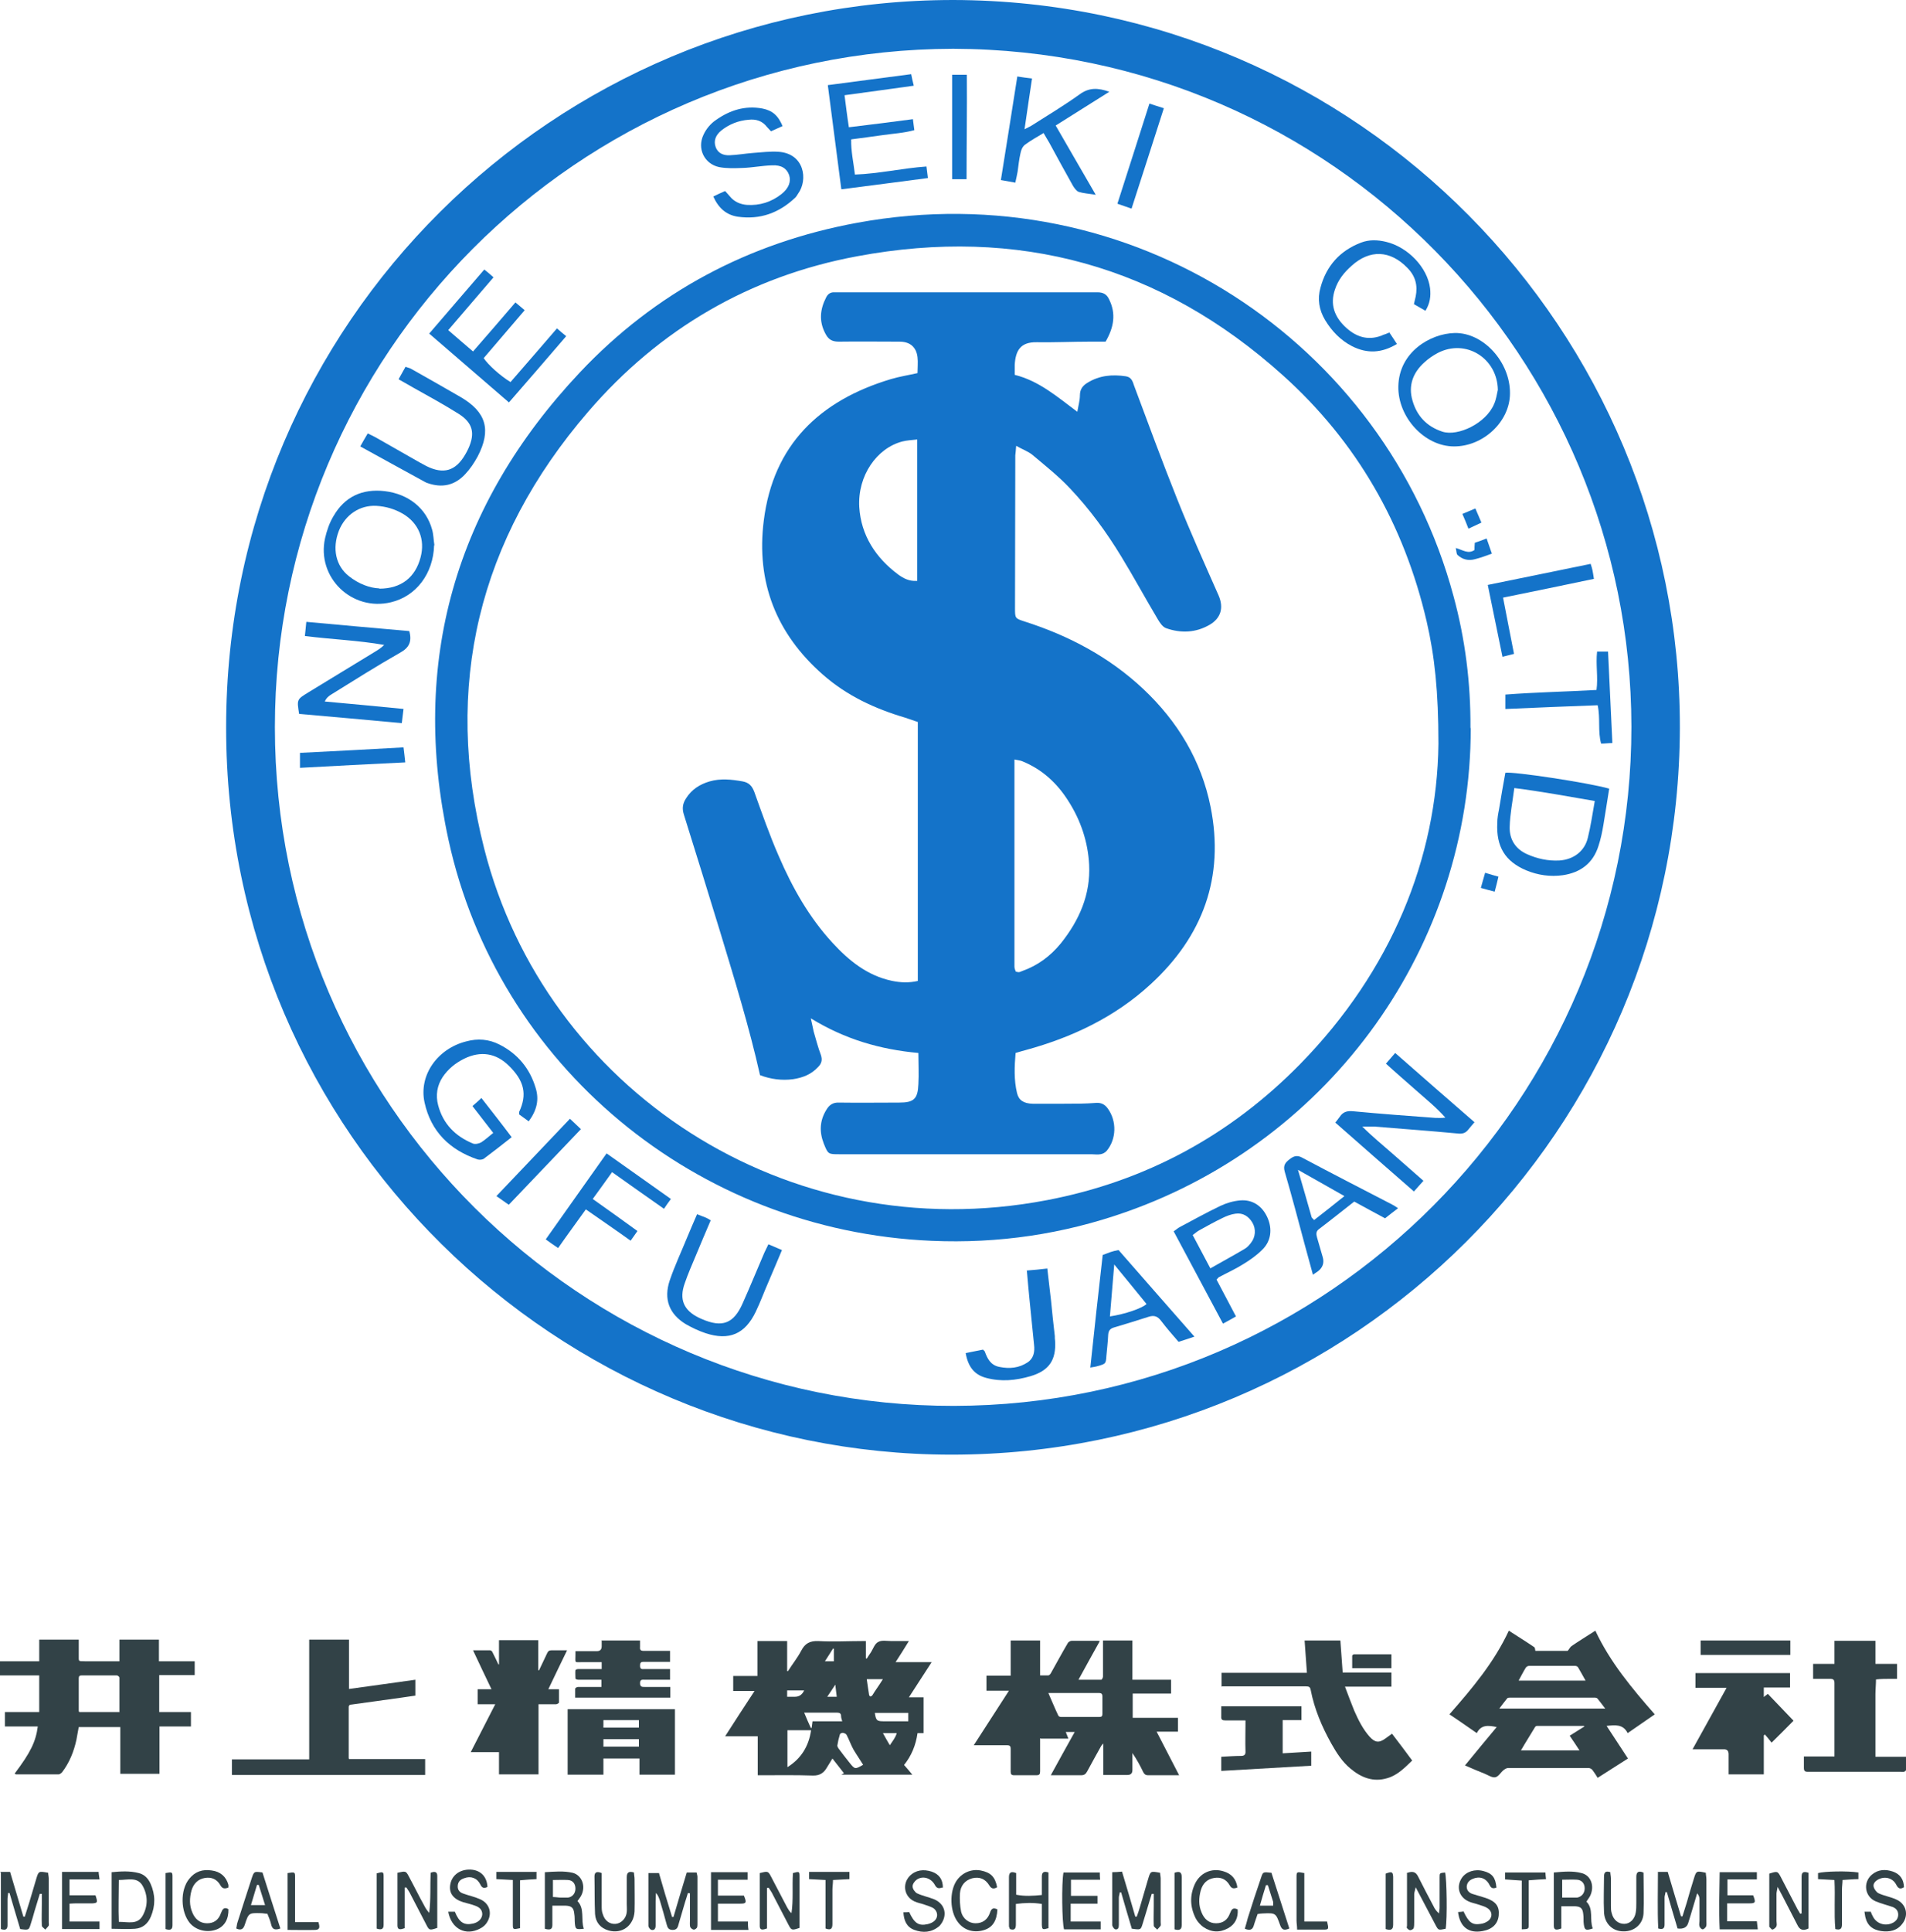 <?xml version="1.0" encoding="UTF-8"?><svg id="_レイヤー_2" xmlns="http://www.w3.org/2000/svg" viewBox="0 0 66.08 66.94"><defs><style>.cls-1{fill:#324247;}.cls-2{fill:#1473c9;}</style></defs><g id="_レイヤー_1-2"><path class="cls-2" d="m33.05,0c14.07.03,25.21,11.49,25.19,25.22-.03,13.93-11.32,25.19-25.25,25.19-13.61,0-25.16-11.05-25.15-25.21C7.84,11.17,19.23,0,33.05,0Zm0,1.69c-13.07.03-23.52,10.62-23.52,23.51,0,13.04,10.63,23.54,23.54,23.52,13.03-.02,23.5-10.67,23.49-23.54-.01-12.69-10.3-23.45-23.51-23.49Z"/><path class="cls-2" d="m50.99,25.23c0,7.53-4.81,14.26-11.95,16.77-2.18.77-4.43,1.1-6.74,1-8.19-.35-15.05-6.1-16.75-13.89-1.34-6.16.23-11.61,4.55-16.2,2.62-2.78,5.86-4.5,9.62-5.19,9.55-1.75,18.31,4.16,20.67,12.93.41,1.5.6,3.03.59,4.58Zm-1.12.54c0-1.8-.13-3.03-.41-4.24-.78-3.35-2.42-6.22-4.98-8.52-4.23-3.81-9.19-5.17-14.76-4.13-3.72.69-6.86,2.52-9.33,5.39-3.8,4.41-5.04,9.51-3.6,15.15,2.11,8.29,10.46,13.9,19.51,12.17,3.41-.65,6.35-2.24,8.78-4.72,3.16-3.23,4.74-7.13,4.79-11.09Z"/><path class="cls-2" d="m13.99,24.57c-.02.18-.04.32-.06.49-1.21-.11-2.39-.22-3.56-.32-.08-.5-.08-.5.31-.74.78-.47,1.55-.95,2.33-1.42.1-.06.21-.13.31-.23-.9-.16-1.81-.19-2.75-.31.02-.16.03-.31.05-.49,1.22.11,2.4.22,3.57.32.1.37-.01.58-.32.75-.81.46-1.6.96-2.39,1.45-.08.05-.16.11-.22.24.91.08,1.81.17,2.75.26Z"/><path class="cls-2" d="m46.29,38.91c.06-.08.11-.14.16-.21.11-.17.26-.21.46-.19.95.09,1.9.16,2.85.23.11,0,.22.01.35-.01-.31-.35-.66-.63-1.01-.94-.35-.31-.7-.61-1.05-.93.11-.13.21-.24.32-.37.92.81,1.83,1.6,2.75,2.4-.08.1-.15.17-.21.25-.1.13-.21.16-.38.14-.96-.09-1.92-.16-2.89-.24-.11,0-.22,0-.41,0,.36.36.72.65,1.06.95.35.31.7.61,1.06.93-.12.13-.21.24-.33.37-.93-.81-1.83-1.6-2.74-2.4Z"/><path class="cls-2" d="m55.79,27.33c-.07.43-.13.84-.2,1.25-.04.24-.09.49-.17.73-.19.61-.63.93-1.24,1.02-.43.06-.86,0-1.27-.17-.73-.31-1.04-.82-1-1.64,0-.16.03-.32.06-.47.07-.42.14-.85.22-1.27.26-.05,2.86.34,3.6.55Zm-.49.43c-.94-.16-1.84-.33-2.8-.45-.06.47-.15.91-.16,1.35-.01.43.2.76.6.94.36.16.73.24,1.12.22.49-.03.88-.32.99-.79.1-.4.16-.82.24-1.27Z"/><path class="cls-2" d="m17.75,39.4c-.34.27-.65.51-.97.75-.05.04-.15.05-.22.03-.97-.33-1.62-.97-1.84-1.97-.21-.95.45-1.87,1.44-2.12.4-.11.79-.08,1.16.11.63.32,1.05.83,1.25,1.5.13.41.04.78-.24,1.16-.12-.09-.23-.17-.33-.24,0-.05,0-.07,0-.09.28-.6.18-1.07-.35-1.59-.45-.45-.99-.53-1.56-.25-.3.15-.55.35-.74.63-.2.3-.25.64-.16.98.17.65.6,1.08,1.21,1.33.08.03.2,0,.28-.04.14-.09.27-.21.42-.33-.24-.31-.47-.61-.72-.93.1-.09.19-.16.31-.28.35.45.69.88,1.05,1.36Z"/><path class="cls-2" d="m50.41,15.47c-1.02,0-1.95-1.01-1.93-2.08.02-1.19,1.11-1.83,1.95-1.85,1-.02,1.93,1.01,1.92,2.09,0,.98-.93,1.85-1.95,1.84Zm1.52-1.96c-.02-1.1-1.11-1.78-2.08-1.28-.17.09-.33.2-.47.33-.4.36-.56.81-.41,1.32.15.53.49.9,1.04,1.08.54.17,1.51-.29,1.79-.96.07-.15.09-.32.13-.49Z"/><path class="cls-2" d="m17.65,13.95c-.93-.8-1.83-1.58-2.77-2.39.64-.74,1.26-1.47,1.91-2.22.11.09.2.16.32.27-.52.61-1.03,1.2-1.57,1.83.28.24.55.48.86.74.5-.57.98-1.13,1.47-1.7.11.09.2.17.32.27-.49.57-.96,1.12-1.42,1.66.14.22.58.62.93.83.53-.61,1.06-1.22,1.61-1.86.11.1.2.17.32.27-.66.77-1.3,1.51-1.98,2.29Z"/><path class="cls-2" d="m15.05,18.9c-.03.98-.62,1.76-1.49,1.97-1.36.33-2.59-.86-2.29-2.22.06-.26.15-.53.29-.76.39-.68,1-.96,1.78-.87.83.1,1.44.6,1.64,1.33.05.17.05.36.08.54Zm-1.9,1.5c.77,0,1.25-.4,1.43-1.08.17-.63-.07-1.2-.62-1.52-.28-.16-.58-.25-.91-.27-.58-.03-1.08.31-1.3.86-.24.62-.11,1.22.35,1.58.34.27.73.41,1.05.42Z"/><path class="cls-2" d="m29.17,6.57c-.16-1.22-.31-2.4-.47-3.62.97-.13,1.92-.25,2.89-.38.03.14.05.25.09.4-.8.11-1.58.22-2.4.33.05.38.09.73.15,1.11.75-.09,1.47-.18,2.22-.28.02.14.03.25.05.38-.36.1-.73.12-1.08.17-.36.05-.72.1-1.11.15-.01.41.08.79.13,1.22.83-.03,1.64-.22,2.48-.28.02.14.03.25.05.4-1,.13-1.97.26-3,.39Z"/><path class="cls-2" d="m27.13,4.37c-.14.06-.26.12-.4.18-.05-.06-.1-.1-.14-.15-.16-.21-.38-.28-.64-.25-.35.03-.66.15-.94.37-.21.17-.27.37-.2.57.08.23.28.3.49.29.27-.01.54-.06.81-.08.29-.02.59-.06.88-.04.9.06,1.03.97.68,1.45-.03.05-.06.1-.1.14-.56.53-1.22.77-1.99.66-.4-.06-.67-.3-.85-.7.14-.07.27-.13.41-.19.06.07.11.12.16.18.15.19.36.28.59.3.45.03.86-.1,1.21-.38.25-.2.33-.43.26-.65-.08-.23-.27-.36-.6-.34-.34.01-.68.08-1.02.09-.27.01-.55.02-.81-.03-.51-.11-.77-.64-.54-1.12.09-.2.25-.39.43-.51.48-.34,1.01-.51,1.61-.4.35.07.55.24.71.63Z"/><path class="cls-2" d="m37.99,6.75c-.25-.04-.43-.05-.59-.1-.08-.03-.15-.13-.2-.21-.28-.5-.55-.99-.82-1.49-.06-.11-.13-.21-.2-.34-.23.14-.45.26-.65.41-.08.06-.13.18-.15.29-.05.21-.07.43-.1.64-.02.12-.05.24-.08.38-.17-.03-.31-.06-.5-.09.19-1.19.38-2.37.57-3.59.18.03.33.05.51.07-.09.59-.17,1.15-.26,1.76.13-.07.21-.1.28-.15.55-.35,1.1-.68,1.63-1.06.33-.24.63-.23,1.03-.09-.63.4-1.23.77-1.86,1.17.47.81.91,1.58,1.4,2.42Z"/><path class="cls-2" d="m42.18,44.35c.22.41.43.82.67,1.27-.14.08-.28.16-.45.25-.57-1.07-1.14-2.13-1.71-3.2.08-.05.13-.1.2-.14.47-.25.94-.51,1.42-.74.21-.1.45-.17.68-.19.43-.04.77.19.95.59.18.4.13.83-.19,1.13-.19.19-.42.35-.65.49-.27.17-.56.3-.84.45-.02.01-.03.03-.08.08Zm-.21-.4c.42-.24.81-.45,1.18-.67.09-.05.16-.13.22-.21.16-.2.18-.48.05-.7-.13-.22-.33-.35-.59-.31-.15.02-.31.08-.45.15-.27.13-.54.28-.81.43-.07.04-.14.1-.22.16.2.38.39.74.61,1.15Z"/><path class="cls-2" d="m13.82,13.14c.09-.16.16-.29.24-.43.07.03.14.04.19.07.57.32,1.15.65,1.72.98.89.52,1.07,1.14.59,2.06-.12.22-.26.43-.43.61-.36.39-.8.49-1.31.31-.03-.01-.06-.02-.09-.04-.74-.4-1.47-.81-2.24-1.23.09-.16.17-.3.26-.45.1.05.19.09.28.14.5.29,1.01.57,1.51.86.08.04.16.09.24.13.6.3,1.02.17,1.35-.4.04-.07.08-.14.11-.21.24-.53.15-.89-.34-1.2-.51-.32-1.04-.61-1.56-.9-.16-.09-.31-.18-.51-.29Z"/><path class="cls-2" d="m24.17,42.08c.12.05.22.08.31.12.05.02.09.05.16.09-.18.42-.35.82-.52,1.23-.13.31-.27.63-.38.95-.2.56-.04.94.5,1.2.03.01.06.03.09.04.71.31,1.11.16,1.42-.55.26-.58.5-1.17.75-1.75.04-.09.09-.18.14-.29.16.07.3.13.47.2-.16.39-.32.75-.47,1.11-.15.34-.28.7-.44,1.03-.37.77-.92,1.01-1.74.74-.24-.08-.47-.19-.68-.31-.58-.35-.78-.87-.56-1.52.17-.5.4-.99.6-1.48.11-.27.23-.54.35-.82Z"/><path class="cls-2" d="m45.52,44.18c-.1-.36-.18-.67-.27-.99-.23-.86-.46-1.73-.71-2.59-.06-.21.02-.31.16-.42.15-.12.27-.16.45-.06,1.03.55,2.07,1.08,3.11,1.62.06.03.12.07.21.13-.16.12-.3.23-.45.35-.36-.19-.7-.38-1.07-.58-.41.32-.82.65-1.23.96-.1.08-.09.17-.06.28.07.23.13.46.2.69q.08.29-.16.48s-.09.06-.19.13Zm1.09-2.73c-.57-.32-1.07-.61-1.61-.91.17.58.32,1.1.47,1.63,0,.03.04.05.09.11.34-.26.67-.53,1.05-.83Z"/><path class="cls-2" d="m37.8,47.4c.14-1.32.28-2.61.43-3.91.11-.04.19-.07.27-.1.09-.03.17-.05.28-.07.86.99,1.73,1.97,2.63,3-.2.07-.36.12-.55.18-.2-.23-.41-.47-.6-.72-.12-.16-.24-.21-.43-.15-.4.13-.8.25-1.2.37-.14.04-.2.11-.21.26-.01.24-.04.47-.06.71-.02.29-.02.29-.3.37-.06.02-.13.03-.25.05Zm.68-1.78c.53-.08,1.11-.28,1.27-.43-.37-.45-.73-.9-1.12-1.37-.05.62-.1,1.19-.15,1.8Z"/><path class="cls-2" d="m48.16,11.51c.09.13.17.26.27.41-.53.32-1.03.34-1.55.08-.41-.21-.71-.53-.94-.91-.21-.35-.27-.73-.16-1.12.2-.75.67-1.28,1.4-1.56.28-.11.58-.1.87-.03.76.18,1.44.89,1.53,1.61.03.27,0,.52-.16.78-.14-.08-.26-.15-.4-.23.02-.09.04-.18.06-.26.08-.39-.01-.72-.29-1-.59-.61-1.3-.64-1.93-.07-.26.23-.47.49-.58.83-.17.5-.02.92.34,1.27.36.35.78.51,1.28.32.04-.02.08-.04.13-.05.04-.02.08-.03.15-.06Z"/><path class="cls-2" d="m35.59,44.03c.26-.02.47-.04.72-.07.04.38.09.75.13,1.12.04.41.08.81.13,1.22,0,.06,0,.11.01.17.04.66-.21,1.03-.85,1.22-.51.15-1.02.2-1.54.06-.42-.11-.63-.4-.71-.86.21-.04.41-.08.6-.12.03.03.05.05.06.06.09.25.2.48.51.54.35.07.68.04.98-.16.21-.14.25-.37.22-.61-.05-.53-.11-1.06-.16-1.59-.03-.31-.06-.63-.09-.99Z"/><path class="cls-2" d="m21.87,43c-.53-.38-1.03-.72-1.56-1.09-.32.45-.64.88-.96,1.34-.15-.1-.28-.19-.43-.3.71-1,1.4-1.98,2.11-2.98.75.53,1.48,1.05,2.23,1.58-.09.12-.16.22-.24.34-.6-.42-1.18-.83-1.8-1.27-.22.31-.43.6-.67.93.52.37,1.03.73,1.55,1.11-.08.12-.15.21-.24.34Z"/><path class="cls-2" d="m55.37,22.58h.38c.05,1.05.1,2.1.15,3.17-.14,0-.25.02-.39.02-.12-.43-.02-.87-.12-1.33-1.06.04-2.12.08-3.2.13v-.5c1.04-.08,2.09-.1,3.16-.16.06-.44-.03-.87.02-1.33Z"/><path class="cls-2" d="m55.15,19.55c.03.1.05.15.06.21.02.09.03.18.05.3-1.04.22-2.07.43-3.15.65.13.66.25,1.3.38,1.95-.13.03-.24.06-.4.1-.17-.83-.34-1.65-.51-2.49,1.21-.25,2.37-.48,3.57-.73Z"/><path class="cls-2" d="m33.5,6.21h-.49v-3.62h.51c.01,1.2-.01,2.39-.01,3.62Z"/><path class="cls-2" d="m19.76,38.77c.13.13.24.22.38.36-.84.88-1.66,1.74-2.5,2.62-.08-.05-.14-.1-.2-.14-.07-.05-.13-.09-.23-.16.87-.92,1.71-1.79,2.55-2.68Z"/><path class="cls-2" d="m39.23,7.23c-.18-.06-.32-.11-.49-.17.37-1.16.74-2.3,1.11-3.47.17.06.32.1.5.16-.37,1.16-.74,2.3-1.12,3.48Z"/><path class="cls-2" d="m10.4,26.61v-.52c1.19-.06,2.38-.12,3.59-.19.02.17.04.32.06.52-1.23.06-2.42.12-3.66.19Z"/><path class="cls-2" d="m51.74,19.18c-.22.08-.41.15-.61.2-.22.06-.43.01-.6-.15-.04-.04-.03-.12-.06-.24.25.07.43.22.65.07,0-.06,0-.14.01-.25.12-.04.26-.09.41-.15.06.17.11.32.18.52Z"/><path class="cls-2" d="m51.5,30.25c.17.05.3.09.45.13-.04.18-.08.33-.13.52-.16-.04-.3-.08-.48-.13.05-.17.09-.33.15-.53Z"/><path class="cls-2" d="m50.91,18.32c-.07-.18-.13-.33-.21-.51.15-.06.28-.12.45-.19.07.16.13.3.21.49-.15.07-.28.13-.45.21Z"/><path class="cls-2" d="m31.82,34.01v-8.99c-.15-.05-.29-.1-.44-.15-1.05-.31-2.02-.76-2.85-1.49-1.62-1.42-2.32-3.21-2.05-5.34.33-2.63,1.94-4.16,4.4-4.9.3-.09.62-.14.93-.21,0-.19.02-.38,0-.55-.04-.35-.26-.54-.62-.54-.7,0-1.41-.01-2.11,0-.25,0-.37-.09-.47-.29-.22-.42-.18-.83.03-1.24.06-.12.15-.19.3-.18.08,0,.16,0,.24,0,2.39,0,4.78,0,7.16,0,.57,0,1.14,0,1.71,0,.2,0,.32.07.4.24.25.5.17.97-.12,1.47-.17,0-.36,0-.55,0-.61,0-1.23.03-1.84.02-.57-.01-.73.3-.76.78,0,.11,0,.22,0,.35.84.21,1.46.75,2.17,1.28.04-.23.09-.4.09-.57,0-.21.1-.34.27-.44.41-.25.85-.29,1.32-.22.2.03.24.18.29.33.49,1.31.97,2.62,1.49,3.92.45,1.13.95,2.24,1.44,3.35.18.42.08.78-.31,1.01-.48.28-1,.3-1.51.12-.12-.04-.22-.19-.29-.31-.43-.72-.83-1.46-1.27-2.18-.51-.84-1.09-1.63-1.76-2.34-.4-.43-.87-.8-1.32-1.18-.15-.12-.35-.19-.56-.31-.01.15-.02.24-.03.33,0,1.76-.01,3.53-.01,5.29,0,.36,0,.36.34.47,1.53.49,2.93,1.23,4.11,2.34,1.19,1.12,2.01,2.48,2.33,4.08.49,2.44-.27,4.49-2.08,6.15-1.24,1.14-2.72,1.84-4.33,2.28-.11.03-.22.06-.35.1-.04.47-.06.93.05,1.39.06.25.23.36.54.37.36,0,.73,0,1.09,0,.38,0,.75,0,1.12-.03.18-.01.3.06.4.2.31.43.3,1.05-.04,1.46-.05.06-.14.11-.22.12-.1.02-.2,0-.31,0-2.91,0-5.82,0-8.73,0-.4,0-.4,0-.55-.37-.16-.41-.14-.8.09-1.17.1-.17.23-.26.44-.25.69.01,1.39,0,2.08,0,.51,0,.65-.12.67-.64.02-.35,0-.7,0-1.08-1.32-.12-2.54-.47-3.73-1.2.05.21.07.33.1.46.08.27.15.55.25.81.06.18.02.3-.1.42-.24.26-.54.37-.87.42-.39.05-.77,0-1.14-.14-.38-1.69-.89-3.34-1.39-4.99-.41-1.35-.83-2.69-1.25-4.04-.07-.22-.04-.39.08-.57.19-.3.47-.48.81-.58.38-.11.76-.07,1.15,0,.21.04.32.15.4.36.27.75.53,1.5.85,2.23.47,1.09,1.05,2.12,1.86,3,.57.62,1.21,1.14,2.06,1.32.29.06.58.08.92,0Zm3.4-.34s.07.02.09.02c.04,0,.09-.02.13-.04.54-.19.98-.52,1.34-.96.64-.8,1.03-1.69.98-2.72-.04-.79-.29-1.54-.72-2.21-.39-.62-.91-1.1-1.6-1.38-.07-.03-.14-.03-.27-.06,0,2.42,0,4.8,0,7.18,0,.06.03.13.05.18Zm-3.42-13.54v-4.9c-.19.02-.36.03-.52.07-.88.23-1.55,1.18-1.49,2.27.06.98.57,1.76,1.35,2.34.18.13.38.24.65.22Z"/><path class="cls-1" d="m31.34,61.16c.1.11.19.22.29.34h-2.46s.05-.03.09-.05c-.13-.17-.26-.33-.4-.51-.07.11-.13.21-.19.31-.11.19-.25.29-.5.28-.59-.02-1.18-.01-1.77-.01-.04,0-.08,0-.13,0v-1.35h-1.13c.34-.53.67-1.04,1.02-1.57h-.74v-.52h.84v-1.21h1.03v1.04s.02,0,.03,0c.15-.24.33-.46.46-.71.13-.25.3-.34.59-.33.5.03,1.01,0,1.51,0,.04,0,.09,0,.14,0v.6s.02,0,.03.01c.04-.07.09-.14.13-.2.09-.13.14-.32.27-.38.12-.07.31-.03.46-.03.19,0,.38,0,.6,0-.15.25-.3.48-.46.73h1.25c-.27.41-.52.81-.79,1.22h.51v1.24h-.21c-.06.42-.21.79-.48,1.12Zm-4.04-1.2v1.28c.48-.3.74-.73.82-1.28h-.82Zm2.62,1.19c-.11-.18-.23-.35-.33-.52-.09-.16-.15-.34-.24-.51-.02-.04-.08-.06-.13-.07-.03,0-.09.02-.1.05-.04.13-.07.26-.09.39,0,.03.02.07.04.1.12.16.24.32.37.48.2.25.2.25.48.09,0,0,0,0,0,0Zm-1.76-1.5h1.04c-.02-.07-.04-.12-.04-.18,0-.1-.06-.12-.15-.12-.2,0-.4,0-.6,0-.17,0-.34,0-.53,0,.08.19.15.36.23.53,0,0,.02,0,.03,0,.01-.07.02-.14.03-.23Zm3.33,0v-.29h-1.16c.04.27.07.29.33.29.07,0,.13,0,.2,0,.21,0,.42,0,.64,0Zm-1.44-1.46c.03.19.05.37.08.54,0,.02.03.06.04.06.03,0,.06-.02.08-.05.05-.08.1-.16.15-.23.07-.1.14-.21.21-.32h-.56Zm-2.17.39h-.59v.22c.1,0,.18,0,.27,0q.22,0,.32-.22Zm2.97,1.9c.1-.15.2-.27.24-.42h-.48c.08.15.16.28.24.42Zm-1.95-3.35s-.02,0-.02,0c-.09.14-.18.29-.28.44h.31v-.43Zm.06,1.25c-.1.16-.19.28-.28.42h.33c-.02-.13-.03-.26-.05-.42Z"/><path class="cls-1" d="m36.06,60.24c0,.06,0,.11,0,.16,0,.33,0,.65,0,.98,0,.1-.02.14-.13.14-.26,0-.51,0-.77,0-.1,0-.12-.04-.12-.13,0-.26,0-.52,0-.78,0-.1-.03-.13-.13-.13-.33,0-.66,0-.99,0-.04,0-.09,0-.16,0,.41-.64.81-1.25,1.22-1.89h-.78v-.52h.84v-1.22h1.02v1.21c.11,0,.2,0,.28,0,.04,0,.08-.05.1-.09.19-.34.38-.69.58-1.03.02-.04.09-.08.14-.08.29,0,.58,0,.87,0,.03,0,.05,0,.1.01-.25.45-.49.88-.74,1.34.28,0,.53,0,.79,0,.02,0,.06-.07.06-.11,0-.36,0-.73,0-1.09,0-.05,0-.1,0-.16h1.02v1.36h1.34v.48h-1.33v.84h1.57v.48h-.74c.26.51.52,1,.78,1.51-.12,0-.21,0-.31,0-.26,0-.51,0-.77,0-.08,0-.12-.03-.16-.1-.11-.23-.23-.45-.38-.67,0,.2,0,.39,0,.59q0,.17-.17.17c-.28,0-.55,0-.84,0v-1.09s-.06.06-.07.08c-.16.29-.33.59-.49.89-.05.09-.1.13-.21.13-.3,0-.6,0-.9,0-.04,0-.09,0-.15,0,.28-.51.55-1,.83-1.5h-.31c.03.08.06.15.09.23h-.95Zm.29-1.56c.12.27.22.52.34.77.01.03.06.05.09.05.45,0,.89,0,1.34,0,.07,0,.1-.03.1-.1,0-.2,0-.4,0-.6,0-.1-.03-.13-.13-.13-.45,0-.89,0-1.34,0-.13,0-.25,0-.4,0Z"/><path class="cls-1" d="m56.43,60.06c-.16-.32-.44-.28-.73-.25.25.38.49.75.74,1.13-.35.22-.7.45-1.05.67-.06-.1-.12-.19-.18-.27-.03-.04-.09-.07-.13-.07-.93,0-1.87,0-2.8,0-.05,0-.11.04-.15.07-.1.08-.18.23-.29.25-.11.02-.24-.07-.36-.12-.23-.09-.46-.19-.69-.29.37-.45.73-.89,1.1-1.33-.29-.06-.54-.09-.69.21-.32-.22-.63-.44-.95-.65.79-.9,1.55-1.8,2.06-2.9.31.2.6.38.88.57.03.02.03.08.04.13h1.12c.06-.07.09-.14.14-.17.26-.18.53-.34.82-.53.51,1.09,1.27,2,2.06,2.9-.32.22-.62.43-.94.65Zm-3.71.6h2.04c-.12-.18-.22-.34-.34-.51.17-.11.34-.21.51-.32-.01-.01-.01-.02-.02-.02-.54,0-1.08,0-1.62,0-.03,0-.06.02-.07.04-.16.27-.33.53-.49.81Zm2.94-1.44c-.1-.13-.18-.24-.27-.35-.02-.03-.07-.04-.1-.04-.98,0-1.95,0-2.93,0-.04,0-.09,0-.11.03-.09.11-.18.23-.27.35h3.69Zm-3-.98h2.31c-.09-.16-.17-.31-.26-.46-.02-.03-.06-.05-.1-.05-.53,0-1.07,0-1.6,0-.04,0-.09.03-.11.06-.09.14-.16.29-.25.45Z"/><path class="cls-1" d="m.51,61.46c.55-.73.73-1.1.8-1.63-.19,0-.38,0-.57,0s-.37,0-.57,0v-.5h1.19v-1.27H0v-.49h1.36v-.75h1.37c0,.18,0,.36,0,.53,0,.25-.02.21.21.22.35,0,.7,0,1.05,0,.04,0,.09,0,.15,0v-.75h1.37v.75h1.24v.48h-1.23v1.28h1.1v.5h-1.09v1.64h-1.36v-1.62h-1.44c-.03.14-.05.29-.08.44-.09.41-.24.79-.5,1.13-.03.03-.08.07-.12.07-.49,0-.98,0-1.47,0,0,0-.01,0-.03-.01Zm3.63-2.14c0-.41,0-.8,0-1.19,0-.02-.06-.07-.09-.07-.41,0-.81,0-1.22,0-.07,0-.1.03-.1.1,0,.37,0,.74,0,1.11,0,.02,0,.04.02.06h1.4Z"/><path class="cls-1" d="m8.04,61.51v-.54h2.68v-4.15h1.38v1.71c.78-.11,1.54-.21,2.3-.32v.55c-.16.02-.32.05-.48.07-.57.08-1.15.16-1.73.24-.06,0-.1.02-.1.09,0,.58,0,1.17,0,1.75,0,.01,0,.02.01.05h2.64v.55h-6.72Z"/><path class="cls-1" d="m17.3,57.68v-.84h1.36v1.04s.02,0,.03,0c.09-.2.19-.39.28-.59.03-.07.07-.1.15-.1.17,0,.35,0,.54,0-.22.45-.43.89-.65,1.35h.37c0,.16,0,.31,0,.46,0,.02-.07.06-.1.06-.2,0-.4,0-.61,0v2.43h-1.37v-.77h-.98c.29-.56.56-1.1.85-1.66h-.61v-.52h.48c-.22-.46-.43-.9-.64-1.35.21,0,.4,0,.59,0,.03,0,.07.03.08.06.07.14.14.28.21.43,0,0,.02,0,.03,0Z"/><path class="cls-1" d="m42.35,58.46v-.49h2.96c-.03-.38-.05-.74-.08-1.12h1.24c.03.37.05.73.08,1.11h1.69v.49h-1.61c.11.29.21.56.32.83.14.32.3.64.53.9.19.21.33.23.56.06.07-.05.14-.1.22-.16.24.31.47.62.7.93-.26.25-.51.51-.86.61-.49.15-.91-.02-1.28-.33-.28-.23-.48-.54-.66-.86-.33-.59-.59-1.2-.72-1.87-.02-.1-.06-.12-.16-.12-.92,0-1.84,0-2.76,0-.05,0-.1,0-.16,0Z"/><path class="cls-1" d="m65.02,60.88h1.06c0,.16,0,.31,0,.46,0,.02-.04.05-.07.06-.04.01-.08,0-.12,0-1.07,0-2.14,0-3.21,0-.11,0-.14-.03-.14-.14,0-.12,0-.25,0-.39h1.06c0-.05,0-.09,0-.13,0-.8,0-1.61,0-2.41,0-.12-.04-.15-.15-.15-.19,0-.39,0-.59,0v-.52h.74v-.8h1.42v.8h.75v.52c-.07,0-.15,0-.22,0-.17,0-.34,0-.51.02,0,.17-.02.35-.02.52,0,.66,0,1.32,0,1.98,0,.05,0,.1,0,.17Z"/><path class="cls-1" d="m59.93,61.5c0-.25,0-.48,0-.71q0-.17-.16-.17c-.31,0-.62,0-.93,0-.04,0-.09,0-.16,0,.4-.72.78-1.41,1.18-2.13h-1.08v-.51h3.28v.5h-.91v.33s.08-.07.14-.11c.3.31.59.62.89.93-.23.23-.48.49-.76.76-.07-.09-.15-.19-.23-.28-.01,0-.03.02-.04.03v1.35h-1.22Z"/><path class="cls-1" d="m19.68,59.23h3.72v2.27h-1.23v-.56h-1.25v.56h-1.24v-2.27Zm1.24.64h1.23v-.26h-1.23v.26Zm0,.66h1.23v-.26h-1.23v.26Z"/><path class="cls-1" d="m20.84,56.85h1.35c0,.08,0,.15,0,.22-.01.11.02.14.14.14.3,0,.59,0,.9,0v.38c-.16,0-.33,0-.49,0-.14,0-.29,0-.43,0-.1,0-.12.04-.12.13,0,.1.03.13.13.12.3,0,.6,0,.91,0v.37c-.05,0-.1,0-.15,0-.24,0-.48,0-.72,0-.09,0-.17-.02-.17.12,0,.13.07.13.16.13.25,0,.5,0,.75,0,.04,0,.09,0,.14,0v.37h-3.3c0-.1,0-.21,0-.31,0-.02.06-.06.1-.06.22,0,.45,0,.67,0,.04,0,.09,0,.14,0v-.25c-.08,0-.16,0-.24,0-.19,0-.37,0-.56,0-.03,0-.1-.02-.1-.04,0-.1-.01-.2,0-.29,0-.02.06-.04.1-.04.22,0,.44,0,.66,0,.05,0,.1,0,.15,0v-.24c-.22,0-.44,0-.66,0-.3,0-.25.05-.25-.26,0-.04,0-.07,0-.12.25,0,.49,0,.74,0q.17,0,.17-.17c0-.06,0-.12,0-.19Z"/><path class="cls-1" d="m43.2,59.62c-.25,0-.48,0-.71,0-.11,0-.16-.02-.15-.14,0-.11,0-.23,0-.35h2.78v.48h-.65v1.15c.33-.02.66-.04.99-.06v.49c-1.03.06-2.07.12-3.12.18v-.49c.23-.01.46-.03.68-.03.12,0,.17-.04.16-.17-.01-.3,0-.61,0-.92,0-.04,0-.09,0-.15Z"/><path class="cls-1" d="m58.96,57.35v-.5h3.11v.5h-3.11Z"/><path class="cls-1" d="m48.24,57.33v.48h-1.36c0-.14,0-.29,0-.43,0-.02.04-.05.06-.05.43,0,.85,0,1.29,0Z"/><path class="cls-1" d="m22.84,64.89c.15.52.3,1.03.46,1.54.02,0,.04,0,.05,0,.15-.51.3-1.02.46-1.54h.34c.01.06.03.1.03.15,0,.53,0,1.07,0,1.6,0,.05,0,.11-.01.15-.02.04-.08.08-.11.08-.05,0-.11-.05-.13-.09-.02-.07-.01-.16-.01-.24,0-.31,0-.62,0-.93-.02,0-.05,0-.07-.01-.03.11-.07.22-.1.32-.07.25-.15.5-.22.75-.03.11-.05.21-.21.21-.15,0-.18-.09-.21-.2-.07-.27-.15-.54-.23-.81-.03-.09-.06-.19-.14-.27,0,.09-.01.19-.01.28,0,.28,0,.56,0,.85,0,.1-.04.17-.14.15-.05-.01-.11-.09-.11-.14,0-.6,0-1.21,0-1.83h.37Z"/><path class="cls-1" d="m39.24,66.84c-.12-.41-.25-.83-.37-1.26-.02,0-.03,0-.05,0,0,.06-.03.12-.03.18,0,.31,0,.63,0,.94,0,.09-.02.18-.12.16-.04,0-.1-.09-.11-.14,0-.6,0-1.21,0-1.84.12,0,.22-.01.34-.02.16.53.31,1.04.46,1.56.02,0,.03,0,.05,0,.04-.11.08-.22.11-.33.1-.33.19-.66.29-.99.08-.26.08-.26.41-.2,0,.06.02.13.02.2,0,.5,0,1.01,0,1.51,0,.04.01.09,0,.12-.03.05-.08.09-.12.14-.04-.05-.12-.09-.12-.14-.01-.22,0-.44,0-.67,0-.14,0-.29,0-.43h-.07c-.06.18-.11.37-.17.56-.05.15-.09.31-.14.46-.07.23-.07.23-.36.19Z"/><path class="cls-1" d="m0,64.87h.35c.15.52.31,1.03.46,1.55.02,0,.03,0,.05,0,.05-.17.11-.34.16-.51.08-.27.16-.54.24-.81.08-.26.08-.26.41-.2,0,.06.02.13.02.2,0,.5,0,1.01,0,1.51,0,.04.01.09,0,.12-.03.05-.08.09-.12.14-.04-.05-.12-.09-.12-.14-.01-.25,0-.5,0-.76,0-.11,0-.23,0-.34-.02,0-.04,0-.07,0-.06.2-.12.39-.18.59-.04.14-.08.29-.13.44-.07.23-.07.23-.37.19-.12-.41-.25-.83-.37-1.25-.02,0-.03,0-.05,0,0,.07-.02.14-.02.21,0,.3,0,.6,0,.91,0,.13-.06.19-.23.13,0-.63,0-1.28,0-1.96Z"/><path class="cls-1" d="m57.47,64.87h.35c.15.52.31,1.03.46,1.54.02,0,.03,0,.05,0,.05-.16.1-.32.15-.48.08-.28.16-.56.25-.84.08-.26.09-.26.41-.19,0,.07.02.15.02.23,0,.48,0,.97,0,1.45,0,.06.01.13-.01.18-.02.04-.08.1-.12.1-.04,0-.1-.06-.11-.11-.02-.05,0-.12,0-.18,0-.25,0-.5,0-.76,0-.06-.02-.13-.08-.2-.08.26-.15.51-.23.77-.03.09-.05.17-.08.26q-.07.23-.37.19c-.12-.41-.25-.83-.37-1.26-.02,0-.03,0-.05,0,0,.06-.03.12-.03.18,0,.31,0,.63,0,.94,0,.13-.05.19-.22.14-.03-.64-.01-1.29-.01-1.97Z"/><path class="cls-1" d="m62.46,66.29c0-.41,0-.83,0-1.24,0-.14.03-.22.24-.15,0,.64,0,1.28,0,1.93-.2.1-.31.04-.39-.13-.17-.33-.34-.66-.51-.99-.05-.09-.09-.17-.17-.32-.02.12-.04.18-.04.24,0,.31,0,.63,0,.94,0,.06.02.13,0,.18-.02.05-.08.1-.14.12-.03,0-.08-.07-.11-.1,0,0,0-.02,0-.03,0-.6,0-1.21,0-1.81.28-.09.29-.09.4.12.18.34.35.68.53,1.02.04.09.1.17.14.25.02,0,.05-.02.07-.02Z"/><path class="cls-1" d="m48.77,64.91c.21-.08.32-.04.4.13.17.34.35.68.53,1.02.04.09.1.17.19.25,0-.06.02-.13.02-.19,0-.35,0-.71,0-1.06,0-.15,0-.15.19-.17.06.22.08,1.6.02,1.95-.25.05-.25.06-.35-.13-.22-.42-.44-.84-.69-1.31-.02.12-.05.18-.05.24,0,.32,0,.65,0,.97,0,.07,0,.15-.02.21-.01.03-.08.07-.12.07-.04,0-.08-.04-.11-.07-.02-.02,0-.06,0-.09,0-.59,0-1.19,0-1.8Z"/><path class="cls-1" d="m19.15,66.03c0,.25,0,.47,0,.68,0,.16-.09.18-.26.13,0-.64,0-1.29,0-1.96.34-.02.65-.05.96.02.32.08.47.46.3.79-.03.06-.08.12-.13.19.26.27.11.64.22.96-.27.03-.29.02-.31-.19-.01-.11,0-.22-.02-.33-.02-.2-.09-.27-.29-.28-.14,0-.28,0-.47,0Zm.02-.29c.1,0,.19.02.28.02.08,0,.16,0,.24,0,.16-.02.26-.15.26-.31,0-.17-.09-.29-.26-.3-.17-.01-.33,0-.52,0v.61Z"/><path class="cls-1" d="m54.13,66.03v.8c-.14.05-.26.08-.26-.09,0-.61,0-1.22,0-1.85.35-.03.66-.06.96.02.33.08.46.45.3.79-.03.06-.08.12-.13.2.26.26.1.62.22.93-.24.08-.28.06-.31-.14-.02-.12,0-.24-.02-.36-.02-.2-.09-.26-.29-.27-.14,0-.28,0-.47,0Zm.02-.27c.13,0,.24,0,.35,0,.06,0,.12,0,.18,0,.16-.03.26-.16.26-.32,0-.17-.1-.29-.27-.3-.17-.01-.33,0-.51,0v.63Z"/><path class="cls-1" d="m37.13,65.7h.92v.27h-.93v.62h1.04v.27h-1.27c-.07-.21-.09-1.6-.02-1.97h1.26c0,.08,0,.15.01.25h-1.01v.57Z"/><path class="cls-1" d="m3.87,66.85v-1.97c.32-.03.63-.05.94.03.2.05.33.19.41.37.17.38.17.76.01,1.14-.1.24-.28.4-.55.42-.26.02-.52,0-.81,0Zm.25-1.7c0,.5-.02.97,0,1.45.33,0,.65.11.83-.22.18-.33.18-.69,0-1.02-.18-.33-.51-.21-.84-.21Z"/><path class="cls-1" d="m14.93,64.9c.15-.06.23-.03.23.11,0,.6,0,1.21,0,1.8-.27.09-.28.09-.39-.13-.18-.34-.35-.68-.53-1.02-.04-.09-.1-.17-.15-.25h-.06v1.41c-.14.05-.25.07-.25-.09,0-.61,0-1.22,0-1.83.28-.06.29-.07.39.12.19.35.36.7.55,1.04.04.08.09.15.16.23.06-.46.03-.93.05-1.4Z"/><path class="cls-1" d="m26.34,64.91c.28-.07.29-.07.39.12.19.36.37.71.56,1.07.04.07.08.14.15.2.07-.46.02-.93.05-1.39.22-.06.23-.06.23.12,0,.59,0,1.19,0,1.78-.27.09-.28.09-.39-.12-.18-.34-.35-.68-.53-1.02-.04-.09-.1-.17-.15-.25-.02,0-.04,0-.06.01v1.4c-.14.05-.25.07-.25-.08,0-.61,0-1.23,0-1.83Z"/><path class="cls-1" d="m3.45,65.13h-1.04v.55h.9c.08.24.08.27-.11.28-.16,0-.32,0-.48,0-.1,0-.2,0-.31.01v.62h1.04v.26h-1.3v-1.98h1.27c0,.08.02.15.03.25Z"/><path class="cls-1" d="m60.94,66.86h-1.32c-.03-.66-.01-1.31,0-1.98h1.29v.25h-1.02v.55h.89c.1.25.08.28-.13.28-.25,0-.5,0-.77,0v.62h1.03c.01.1.02.17.03.27Z"/><path class="cls-1" d="m25.92,64.88v.26h-1.03v.55h.9c.1.24.09.28-.12.28-.25,0-.5,0-.78,0v.62h1.04c0,.11,0,.18.02.29h-1.3v-2h1.28Z"/><path class="cls-1" d="m64.64,66.25c.09,0,.15,0,.22,0,.02.06.04.11.07.16.13.27.46.36.72.21.1-.06.16-.15.16-.27,0-.13-.07-.21-.18-.26-.2-.07-.41-.12-.6-.2-.38-.16-.45-.65-.14-.92.22-.19.48-.2.74-.11.25.09.37.27.38.54-.13.08-.2.05-.27-.09-.12-.23-.39-.3-.62-.18-.11.06-.19.15-.16.26.02.08.1.19.17.22.19.09.4.12.6.21.36.15.46.55.22.85-.18.24-.45.29-.73.25-.28-.04-.47-.18-.54-.45-.02-.06-.02-.12-.04-.22Z"/><path class="cls-1" d="m32.67,65.41c-.14.05-.2.02-.26-.09-.13-.24-.42-.33-.63-.18-.07.05-.15.16-.14.24,0,.08.08.19.15.23.19.09.4.13.6.21.35.15.46.5.26.82-.03.04-.06.09-.1.12-.26.21-.55.23-.85.12-.27-.1-.36-.32-.38-.61.08,0,.14,0,.2-.01.18.39.33.49.64.42.08-.02.16-.05.22-.1.16-.13.14-.35-.03-.46-.09-.05-.2-.08-.31-.12-.11-.04-.24-.06-.34-.11-.35-.16-.43-.6-.16-.88.21-.21.48-.24.76-.15.26.09.39.27.39.56Z"/><path class="cls-1" d="m51.89,65.41c-.13.05-.19.03-.25-.09-.12-.24-.35-.31-.58-.21-.12.05-.2.13-.21.27,0,.13.08.21.19.25.15.05.31.09.46.14.36.12.49.29.46.61-.03.29-.22.48-.56.54-.49.09-.79-.15-.85-.66.07,0,.13-.01.19-.02.18.38.3.48.6.43.09-.01.18-.05.25-.1.17-.13.15-.34-.03-.45-.09-.06-.2-.08-.31-.12-.11-.04-.24-.06-.34-.11-.33-.15-.43-.51-.23-.81.15-.22.45-.32.75-.24.3.08.42.22.45.57Z"/><path class="cls-1" d="m15.55,66.25h.22c.15.37.32.48.63.41.18-.04.31-.16.32-.32,0-.17-.11-.25-.25-.3-.13-.05-.27-.08-.41-.12-.35-.11-.5-.32-.45-.61.05-.3.29-.5.62-.52.39-.02.65.21.67.6-.12.06-.19.04-.25-.09-.11-.22-.33-.3-.56-.21-.12.04-.21.11-.22.26-.01.15.07.23.19.27.19.07.39.11.57.19.34.14.45.49.26.8-.05.09-.14.17-.24.22-.5.27-1,.02-1.11-.58Z"/><path class="cls-1" d="m7.92,66.16c.01.34-.13.59-.4.7-.33.13-.72.04-.94-.22-.32-.39-.34-1.14-.02-1.53.2-.25.46-.34.78-.29.3.04.5.21.58.5,0,.03,0,.06,0,.09-.12.05-.21.05-.28-.08-.12-.21-.31-.29-.54-.25-.24.04-.39.2-.46.43-.07.26-.08.52.03.77.09.22.26.37.51.37.24,0,.4-.12.48-.35.05-.13.1-.23.26-.14Z"/><path class="cls-1" d="m42.92,65.4c-.13.06-.22.06-.29-.07-.12-.21-.31-.29-.54-.25-.24.04-.39.19-.46.43-.07.26-.08.52.03.77.09.22.25.37.5.37.24,0,.4-.12.48-.34.05-.12.09-.23.27-.14.02.28-.08.51-.33.65-.29.16-.58.15-.86-.04-.1-.07-.2-.18-.26-.29-.2-.39-.22-.79-.04-1.19.18-.4.59-.58,1-.45.27.08.44.26.48.56Z"/><path class="cls-1" d="m34.58,66.17c-.02.4-.17.63-.48.72-.35.1-.68,0-.89-.28-.28-.36-.3-1.05-.05-1.43.19-.28.51-.42.84-.36.35.07.5.22.57.58-.11.07-.2.06-.27-.06-.14-.23-.34-.31-.59-.25-.26.07-.41.26-.43.53-.01.21,0,.42.04.62.06.26.28.41.5.41.25,0,.42-.13.5-.36.05-.16.12-.19.26-.12Z"/><path class="cls-1" d="m20.86,64.9c0,.39,0,.76,0,1.14,0,.1,0,.2.04.3.07.23.25.35.45.33.19-.02.36-.19.38-.41.01-.09,0-.18,0-.27,0-.31,0-.63,0-.94,0-.17.08-.21.25-.16,0,.07.02.15.02.23,0,.37.01.75,0,1.12-.03.5-.44.79-.9.66-.28-.08-.45-.28-.47-.57-.02-.43-.01-.87-.02-1.3,0-.15.08-.19.25-.12Z"/><path class="cls-1" d="m9.72,66.83c-.19.07-.28.03-.32-.14-.03-.13-.08-.25-.13-.37-.08,0-.15-.02-.22-.02-.42-.01-.43-.01-.56.39-.05.16-.13.22-.3.14.02-.07.02-.15.05-.23.16-.51.33-1.02.49-1.52.08-.23.08-.23.37-.19.2.64.41,1.28.62,1.94Zm-.75-1.51s-.04,0-.06,0c-.07.23-.14.46-.21.7h.49c-.08-.26-.15-.48-.22-.7Z"/><path class="cls-1" d="m43.16,66.83c.04-.13.07-.25.1-.36.15-.47.3-.94.46-1.4.07-.21.07-.2.36-.17.2.63.41,1.28.62,1.93-.18.08-.26.05-.32-.12-.15-.42-.15-.42-.61-.4-.05,0-.1.01-.17.02-.04.13-.09.25-.13.39-.04.14-.12.2-.31.12Zm.8-1.5s-.05,0-.07,0c-.07.23-.14.45-.21.71h.46c0-.05,0-.09,0-.13-.06-.19-.12-.38-.18-.57Z"/><path class="cls-1" d="m35.23,64.91v.75c.31.06.58.04.89.01,0-.22,0-.43,0-.64,0-.16.08-.19.23-.14v1.93c-.21.06-.22.05-.23-.12,0-.23,0-.46,0-.72-.31-.05-.59-.04-.9,0,0,.25,0,.48,0,.71,0,.14-.04.22-.21.16,0-.03-.03-.06-.03-.1,0-.56,0-1.13,0-1.69,0-.15.05-.23.25-.15Z"/><path class="cls-1" d="m56.98,64.9c0,.47.02.95,0,1.41-.02.38-.33.63-.7.62-.38,0-.66-.28-.67-.68-.02-.4,0-.81,0-1.21,0-.14.04-.22.22-.16,0,.07.02.14.02.22,0,.31,0,.62,0,.94,0,.09,0,.18.03.27.06.23.23.36.43.36.2,0,.36-.16.4-.39.02-.11.02-.22.02-.33,0-.3,0-.6,0-.91,0-.16.07-.22.24-.15Z"/><path class="cls-1" d="m9.97,64.91c.26-.04.26-.04.26.16,0,.39,0,.79,0,1.18,0,.11,0,.22,0,.36h.81c.04.14.07.26-.1.27-.31.01-.62,0-.97,0,0-.35,0-.67,0-.98,0-.32,0-.64,0-.98Z"/><path class="cls-1" d="m18.6,64.88v.24c-.19.01-.36.02-.57.04v1.66c-.24.05-.25.05-.25-.13,0-.39,0-.79,0-1.18,0-.11,0-.22,0-.36-.2-.01-.38-.02-.57-.03v-.25h1.4Z"/><path class="cls-1" d="m44.97,66.87c0-.13-.02-.22-.02-.31,0-.5,0-1.01,0-1.51,0-.19.01-.19.27-.14v1.68h.79c.06.26.06.28-.12.28-.29,0-.58,0-.91,0Z"/><path class="cls-1" d="m29.45,64.88v.24c-.19.01-.36.02-.57.03,0,.12-.02.23-.02.34,0,.39,0,.79,0,1.18,0,.15-.04.24-.24.16v-1.68c-.21-.01-.38-.02-.57-.03v-.25h1.4Z"/><path class="cls-1" d="m63.59,65.15c-.21-.01-.38-.02-.56-.03v-.21c.22-.06,1.02-.08,1.4-.02v.23c-.18,0-.35.02-.55.03,0,.11-.02.22-.02.33,0,.4,0,.81,0,1.21,0,.14-.05.21-.23.16-.05-.55,0-1.11-.03-1.69Z"/><path class="cls-1" d="m53,65.16c0,.25,0,.47,0,.69,0,.28,0,.56,0,.85,0,.15-.01.15-.24.16v-1.69c-.22-.01-.39-.03-.58-.04v-.24h1.4c0,.07.01.14.02.23-.19.01-.36.02-.59.04Z"/><path class="cls-1" d="m48.04,66.84v-1.91c.21-.08.25-.07.26.11,0,.55,0,1.11,0,1.66,0,.17-.08.21-.26.15Z"/><path class="cls-1" d="m40.72,64.9c.17-.06.25-.03.25.15,0,.55,0,1.1,0,1.66,0,.18-.1.19-.25.15v-1.95Z"/><path class="cls-1" d="m5.74,64.91c.22-.04.24-.04.24.12,0,.56,0,1.12,0,1.69,0,.16-.09.18-.24.13v-1.93Z"/><path class="cls-1" d="m13.06,66.83v-1.91c.21-.06.24-.06.24.1,0,.56,0,1.13,0,1.69,0,.15-.09.18-.25.12Z"/></g></svg>